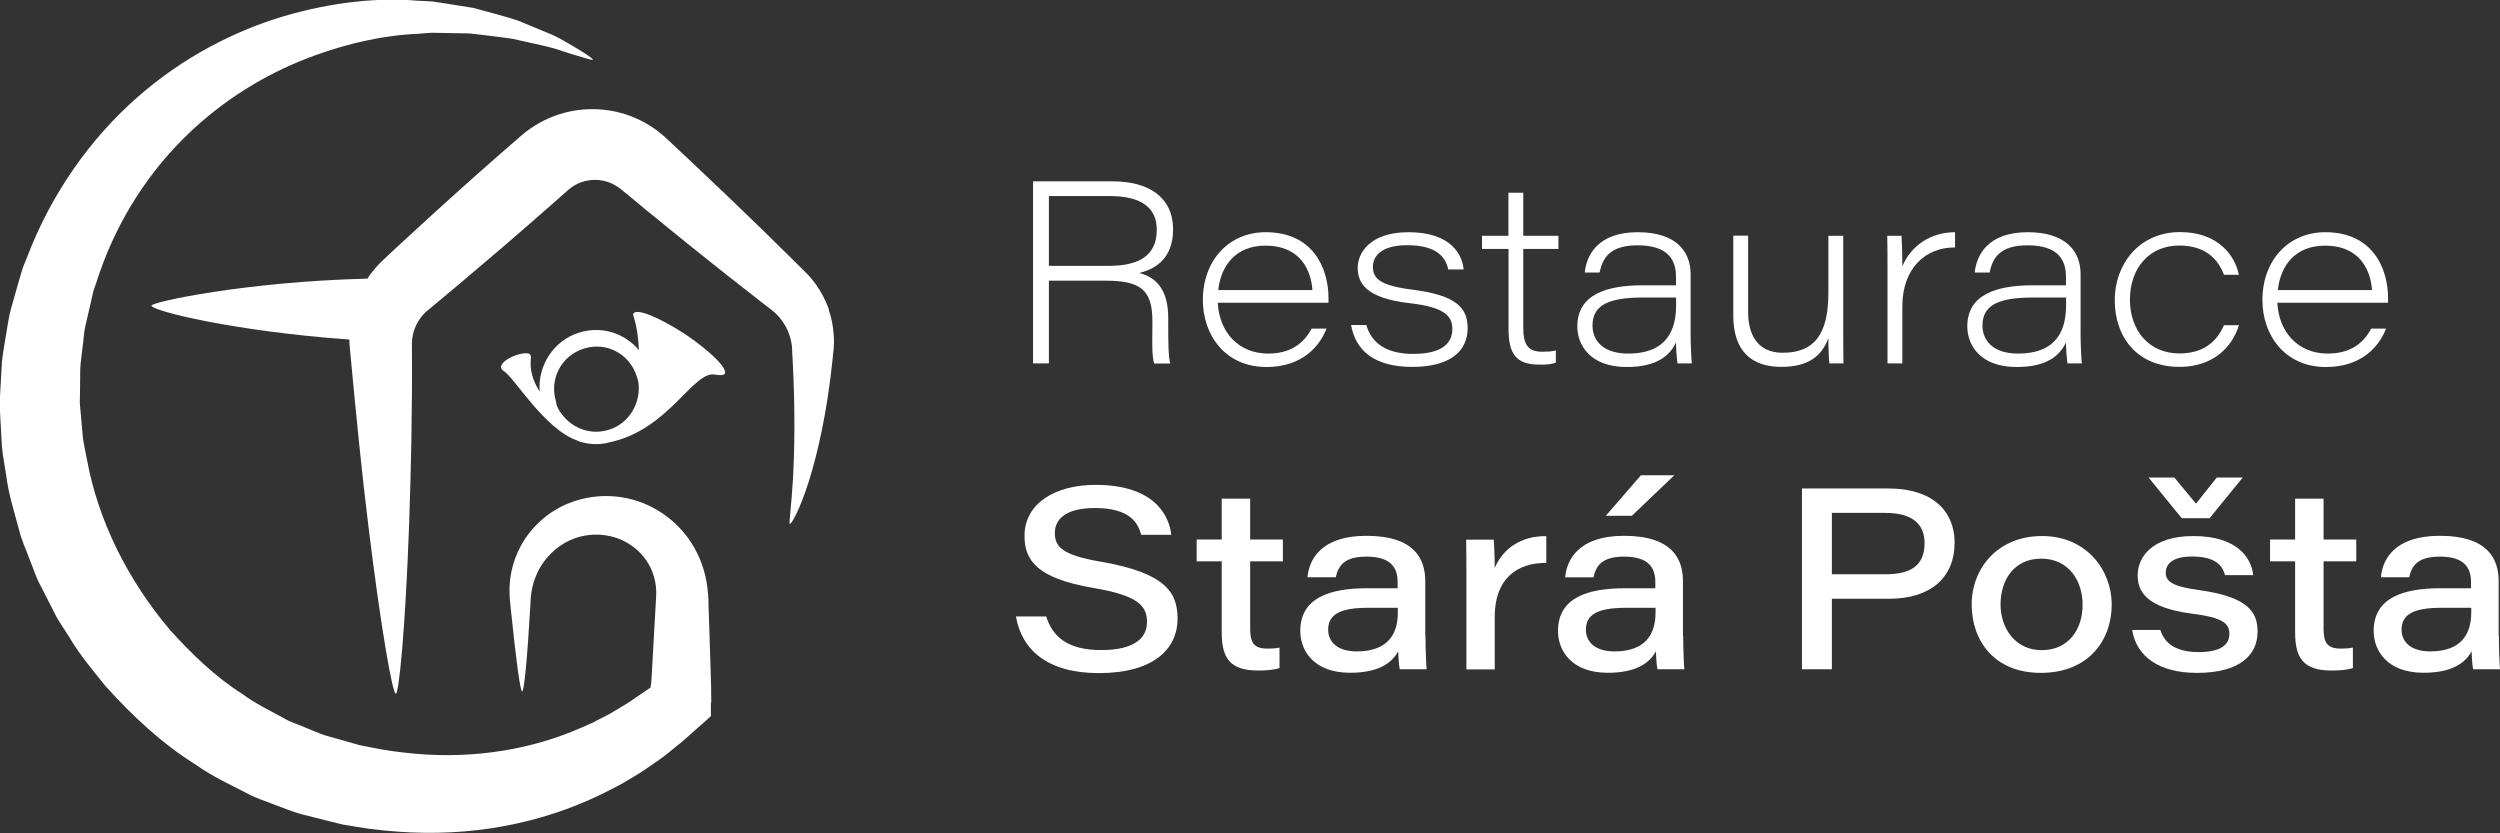 <svg width="162" height="54" viewBox="0 0 162 54" fill="none" xmlns="http://www.w3.org/2000/svg">
<rect x="0" y="0" width="162" height="54" fill="#333333" stroke="none"/>
<g clip-path="url(#clip0_2298_2099)">
<path d="M67.968 18.181V23.548H66.941V11.752H72.126C74.369 11.752 76.015 12.733 76.015 14.864C76.015 16.24 75.403 17.309 73.816 17.69C74.74 17.917 75.702 18.576 75.702 20.612V21.095C75.702 22.047 75.702 23.087 75.833 23.555H74.791C74.624 23.043 74.675 22.039 74.675 21.19V20.795C74.675 18.767 73.881 18.188 71.638 18.188H67.968V18.181ZM67.968 17.229H71.828C73.896 17.229 74.959 16.504 74.959 14.886C74.959 13.414 73.903 12.704 71.908 12.704H67.968V17.229Z" fill="white"/>
<path d="M78.913 19.623C79.008 21.534 80.268 22.911 82.176 22.911C83.632 22.911 84.477 22.259 84.994 21.293H85.956C85.54 22.391 84.419 23.782 82.067 23.782C79.358 23.782 77.945 21.666 77.945 19.447C77.945 16.855 79.649 15.047 82.016 15.047C85.096 15.047 86.087 17.39 86.087 19.33C86.087 19.433 86.087 19.513 86.087 19.616H78.913V19.623ZM85.045 18.796C84.965 17.617 84.346 15.918 81.994 15.918C80.13 15.918 79.125 17.148 78.942 18.796H85.038H85.045Z" fill="white"/>
<path d="M88.541 21.066C88.883 22.259 89.874 22.933 91.571 22.933C93.413 22.933 94.112 22.259 94.112 21.329C94.112 20.509 93.668 19.909 91.338 19.645C88.585 19.33 87.98 18.393 87.98 17.353C87.98 16.387 88.774 15.047 91.279 15.047C94.091 15.047 94.775 16.577 94.841 17.463H93.85C93.719 16.907 93.362 15.889 91.192 15.889C89.371 15.889 88.964 16.709 88.964 17.28C88.964 18.049 89.422 18.503 91.498 18.767C94.447 19.133 95.103 19.997 95.103 21.271C95.103 22.742 93.981 23.775 91.52 23.775C89.058 23.775 87.842 22.72 87.551 21.058H88.541V21.066Z" fill="white"/>
<path d="M96.027 15.281H97.746V12.491H98.707V15.281H100.987V16.13H98.707V21.234C98.707 22.317 98.999 22.793 99.953 22.793C100.2 22.793 100.572 22.779 100.819 22.713V23.496C100.484 23.628 100.149 23.628 99.756 23.628C98.234 23.628 97.753 22.932 97.753 21.292V16.13H96.035V15.281H96.027Z" fill="white"/>
<path d="M109.551 21.651C109.551 22.303 109.602 23.35 109.631 23.548H108.706C108.641 23.189 108.605 22.479 108.605 22.186C108.175 23.123 107.257 23.782 105.4 23.782C103.033 23.782 102.21 22.347 102.21 21.154C102.21 19.067 104.133 18.488 106.442 18.488H108.605V17.946C108.605 16.914 108.168 15.896 106.114 15.896C104.286 15.896 103.849 16.746 103.652 17.661H102.691C102.808 16.526 103.543 15.047 106.128 15.047C108.714 15.047 109.551 16.394 109.551 17.749V21.651ZM108.612 19.279H106.485C104.286 19.279 103.194 19.74 103.194 21.095C103.194 22.076 103.893 22.911 105.495 22.911C108.102 22.911 108.612 21.278 108.612 19.762V19.272V19.279Z" fill="white"/>
<path d="M119.441 21.131C119.441 21.944 119.441 22.735 119.455 23.547H118.545C118.516 23.313 118.479 22.61 118.479 21.907C118.072 23.006 117.263 23.774 115.428 23.774C113.593 23.774 112.318 22.844 112.318 20.45V15.273H113.28V20.245C113.28 21.578 113.819 22.859 115.515 22.859C117.569 22.859 118.479 21.666 118.479 18.971V15.281H119.441V21.138V21.131Z" fill="white"/>
<path d="M122.31 17.529C122.31 16.782 122.31 16.028 122.295 15.281H123.22C123.235 15.501 123.271 16.343 123.271 17.258C123.847 15.889 125.136 15.047 126.687 15.047V16.035C124.779 16.021 123.271 17.375 123.271 19.858V23.548H122.31V17.529Z" fill="white"/>
<path d="M134.822 21.651C134.822 22.303 134.873 23.35 134.902 23.548H133.977C133.911 23.189 133.875 22.479 133.875 22.186C133.445 23.123 132.528 23.782 130.671 23.782C128.304 23.782 127.481 22.347 127.481 21.154C127.481 19.067 129.404 18.488 131.712 18.488H133.875V17.946C133.875 16.914 133.438 15.896 131.384 15.896C129.556 15.896 129.12 16.746 128.923 17.661H127.962C128.078 16.526 128.814 15.047 131.399 15.047C133.984 15.047 134.822 16.394 134.822 17.749V21.651ZM133.882 19.279H131.756C129.556 19.279 128.464 19.74 128.464 21.095C128.464 22.076 129.163 22.911 130.765 22.911C133.373 22.911 133.882 21.278 133.882 19.762V19.272V19.279Z" fill="white"/>
<path d="M145.083 21.072C144.639 22.529 143.371 23.774 141.238 23.774C138.448 23.774 137.036 21.805 137.036 19.454C137.036 17.104 138.631 15.039 141.267 15.039C143.765 15.039 144.85 16.606 145.076 17.807H144.114C143.757 16.862 142.978 15.91 141.216 15.91C139.271 15.91 138.019 17.375 138.019 19.425C138.019 21.365 139.22 22.903 141.23 22.903C142.782 22.903 143.655 22.134 144.114 21.072H145.076H145.083Z" fill="white"/>
<path d="M147.573 19.623C147.668 21.534 148.928 22.911 150.836 22.911C152.292 22.911 153.137 22.259 153.654 21.293H154.615C154.2 22.391 153.079 23.782 150.726 23.782C148.017 23.782 146.604 21.666 146.604 19.447C146.604 16.855 148.309 15.047 150.675 15.047C153.756 15.047 154.746 17.39 154.746 19.33C154.746 19.433 154.746 19.513 154.746 19.616H147.573V19.623ZM153.705 18.796C153.625 17.617 153.006 15.918 150.654 15.918C148.789 15.918 147.784 17.148 147.602 18.796H153.698H153.705Z" fill="white"/>
<path d="M67.793 39.942C68.194 41.23 69.147 42.124 71.354 42.124C73.561 42.124 74.325 41.311 74.325 40.301C74.325 39.232 73.706 38.58 70.837 38.097C67.203 37.474 66.388 36.317 66.388 34.728C66.388 32.598 68.405 31.419 70.99 31.419C74.828 31.419 75.767 33.432 75.898 34.655H73.954C73.736 33.908 73.262 32.92 70.939 32.92C69.344 32.92 68.354 33.462 68.354 34.538C68.354 35.431 68.827 35.973 71.369 36.405C75.629 37.145 76.306 38.463 76.306 40.103C76.306 42.007 74.799 43.617 71.201 43.617C67.851 43.617 66.205 42.094 65.834 39.949H67.786L67.793 39.942Z" fill="white"/>
<path d="M77.544 34.963H79.168V32.312H81.011V34.963H83.13V36.376H81.011V40.718C81.011 41.619 81.229 42.029 82.118 42.029C82.358 42.029 82.679 42.022 82.912 41.963V43.288C82.518 43.42 82.038 43.449 81.521 43.449C79.707 43.449 79.168 42.644 79.168 40.989V36.376H77.544V34.963Z" fill="white"/>
<path d="M92.371 41.223C92.371 42.109 92.422 43.178 92.444 43.368H90.704C90.638 43.09 90.616 42.475 90.602 42.204C90.158 43.038 89.211 43.595 87.485 43.595C85.14 43.595 84.259 42.167 84.259 40.886C84.259 38.718 86.196 38.118 88.599 38.118H90.566V37.715C90.566 36.851 90.194 36.068 88.548 36.068C87.055 36.068 86.713 36.712 86.56 37.408H84.725C84.82 36.31 85.555 34.721 88.534 34.721C91.716 34.721 92.357 36.273 92.357 37.664V41.215L92.371 41.223ZM90.58 39.385C90.34 39.385 89.772 39.385 88.65 39.385C86.873 39.385 86.065 39.795 86.065 40.805C86.065 41.574 86.64 42.211 87.922 42.211C89.954 42.211 90.58 41.062 90.58 39.7V39.392V39.385Z" fill="white"/>
<path d="M95.022 37.254C95.022 36.493 95.022 35.731 95.008 34.97H96.792C96.821 35.226 96.858 36.127 96.858 36.807C97.382 35.563 98.547 34.721 100.2 34.743V36.478C98.285 36.456 96.858 37.518 96.858 39.971V43.375H95.022V37.254Z" fill="white"/>
<path d="M109.071 41.223C109.071 42.109 109.122 43.178 109.144 43.369H107.403C107.338 43.091 107.316 42.475 107.301 42.205C106.857 43.039 105.91 43.596 104.184 43.596C101.839 43.596 100.958 42.168 100.958 40.887C100.958 38.719 102.895 38.119 105.298 38.119H107.265V37.716C107.265 36.852 106.893 36.069 105.247 36.069C103.755 36.069 103.412 36.713 103.259 37.409H101.424C101.519 36.31 102.254 34.721 105.233 34.721C108.415 34.721 109.056 36.274 109.056 37.665V41.216L109.071 41.223ZM107.279 39.386C107.039 39.386 106.471 39.386 105.349 39.386C103.572 39.386 102.764 39.796 102.764 40.806C102.764 41.575 103.339 42.212 104.621 42.212C106.653 42.212 107.279 41.062 107.279 39.7V39.393V39.386ZM108.495 30.797L105.743 33.425H104.053L106.333 30.797H108.495Z" fill="white"/>
<path d="M116.768 31.653H122.376C125.23 31.653 126.658 33.125 126.658 35.153C126.658 37.474 125.056 38.8 122.405 38.8H118.705V43.369H116.768V31.653ZM118.705 37.211H122.179C123.686 37.211 124.713 36.749 124.713 35.19C124.713 33.952 123.898 33.235 122.179 33.235H118.705V37.211Z" fill="white"/>
<path d="M136.839 39.165C136.839 41.559 135.273 43.602 132.243 43.602C129.214 43.602 127.765 41.501 127.765 39.172C127.765 36.844 129.432 34.735 132.331 34.735C135.229 34.735 136.839 36.976 136.839 39.165ZM129.636 39.172C129.636 40.696 130.576 42.131 132.309 42.131C134.042 42.131 134.953 40.776 134.953 39.194C134.953 37.613 134.035 36.2 132.273 36.2C130.51 36.2 129.636 37.584 129.636 39.172Z" fill="white"/>
<path d="M139.992 40.821C140.269 41.721 141.048 42.256 142.468 42.256C143.961 42.256 144.463 41.743 144.463 41.077C144.463 40.411 144.056 40.015 142.046 39.766C139.045 39.378 138.521 38.309 138.521 37.27C138.521 36.142 139.409 34.736 142.133 34.736C145.039 34.736 145.905 36.215 146.007 37.27H144.179C144.056 36.794 143.721 36.062 142.046 36.062C140.633 36.062 140.342 36.662 140.342 37.101C140.342 37.658 140.706 37.995 142.534 38.243C145.738 38.69 146.291 39.708 146.291 40.931C146.291 42.446 145.141 43.603 142.359 43.603C139.963 43.603 138.448 42.585 138.164 40.821H139.999H139.992ZM141.376 33.579L139.227 30.943H140.895L142.301 32.635L143.648 30.943H145.33L143.182 33.579H141.376Z" fill="white"/>
<path d="M147.1 34.963H148.724V32.312H150.567V34.963H152.686V36.376H150.567V40.718C150.567 41.619 150.785 42.029 151.674 42.029C151.914 42.029 152.234 42.022 152.467 41.963V43.288C152.074 43.42 151.593 43.449 151.076 43.449C149.263 43.449 148.724 42.644 148.724 40.989V36.376H147.1V34.963Z" fill="white"/>
<path d="M161.927 41.223C161.927 42.109 161.978 43.178 162 43.368H160.259C160.194 43.09 160.172 42.475 160.158 42.204C159.713 43.038 158.767 43.595 157.041 43.595C154.696 43.595 153.814 42.167 153.814 40.886C153.814 38.718 155.752 38.118 158.155 38.118H160.121V37.715C160.121 36.851 159.75 36.068 158.104 36.068C156.611 36.068 156.269 36.712 156.116 37.408H154.281C154.375 36.31 155.111 34.721 158.089 34.721C161.272 34.721 161.913 36.273 161.913 37.664V41.215L161.927 41.223ZM160.136 39.385C159.895 39.385 159.327 39.385 158.206 39.385C156.429 39.385 155.621 39.795 155.621 40.805C155.621 41.574 156.196 42.211 157.478 42.211C159.509 42.211 160.136 41.062 160.136 39.7V39.392V39.385Z" fill="white"/>
<path d="M44.416 21.666C42.748 20.582 41.285 19.967 41.059 20.304C41.001 20.326 41.037 20.443 41.059 20.509C41.27 21.183 41.372 21.952 41.401 22.684C40.454 21.571 38.976 21.102 37.52 21.556C35.881 22.069 34.84 23.672 34.971 25.371C34.577 24.756 34.293 24.038 34.41 23.131C34.395 23.091 34.383 23.05 34.373 23.006C34.315 22.823 33.791 22.852 33.201 23.108C32.669 23.343 32.32 23.716 32.524 23.929C32.538 23.968 32.572 24.002 32.626 24.031C33.267 24.368 35.269 27.824 37.432 28.556L37.512 28.6C38.029 28.768 38.656 28.842 39.282 28.717C39.282 28.717 39.34 28.695 39.406 28.681C43.367 27.904 44.933 23.929 46.375 24.28C46.659 24.324 46.856 24.331 46.958 24.229C47.184 23.892 46.04 22.772 44.431 21.673L44.416 21.666ZM39.464 27.846C38.313 28.212 37.112 27.78 36.42 26.857C36.201 26.587 36.048 26.301 36.034 26.037C35.575 24.573 36.369 23.05 37.833 22.589C39.289 22.127 40.804 22.925 41.263 24.397C41.299 24.522 41.321 24.58 41.358 24.705C41.576 26.045 40.804 27.428 39.464 27.846Z" fill="white"/>
<path d="M53.709 20.041C53.505 19.469 53.221 18.913 52.849 18.4C52.66 18.144 52.456 17.895 52.223 17.668L51.67 17.119C50.271 15.728 48.764 14.256 47.162 12.726C46.353 11.957 45.53 11.181 44.693 10.383C44.271 9.987 43.841 9.585 43.411 9.182L43.076 8.867C42.909 8.728 42.748 8.589 42.574 8.457C42.224 8.201 41.846 7.966 41.452 7.776C39.865 7 37.949 6.846 36.209 7.417C35.335 7.703 34.512 8.157 33.806 8.765C33.325 9.182 32.837 9.607 32.349 10.031C30.427 11.715 28.577 13.385 26.8 15.018C26.355 15.428 25.919 15.83 25.482 16.233L24.812 16.863C24.498 17.148 24.229 17.478 23.974 17.807C23.916 17.888 23.865 17.976 23.807 18.056C15.847 18.254 9.824 19.579 9.817 19.799C9.817 20.15 15.242 21.476 22.641 22.003C22.641 22.135 22.641 22.266 22.656 22.391C23.064 26.813 23.464 30.804 23.88 34.15C24.287 37.496 24.68 40.198 24.994 42.065C25.307 43.932 25.547 44.965 25.649 44.957C25.751 44.957 25.904 43.91 26.064 42.021C26.224 40.132 26.385 37.408 26.509 34.04C26.625 30.672 26.727 26.667 26.691 22.222C26.705 21.578 26.953 20.934 27.375 20.443C27.484 20.326 27.594 20.201 27.725 20.106L28.373 19.564C28.824 19.184 29.283 18.803 29.749 18.415C31.592 16.863 33.485 15.245 35.408 13.553C35.881 13.136 36.347 12.718 36.821 12.308C37.068 12.089 37.352 11.92 37.658 11.81C38.27 11.591 38.969 11.605 39.559 11.854C39.704 11.92 39.85 11.993 39.988 12.081L40.185 12.22L40.52 12.491C40.972 12.865 41.423 13.238 41.875 13.612C42.77 14.337 43.652 15.054 44.511 15.757C46.237 17.148 47.89 18.452 49.449 19.66L49.995 20.084C50.126 20.18 50.242 20.289 50.359 20.407C50.584 20.641 50.774 20.904 50.927 21.183C51.08 21.468 51.189 21.768 51.255 22.076C51.291 22.23 51.313 22.384 51.327 22.545V22.662L51.335 22.72V22.859L51.356 23.174C51.538 26.462 51.488 29.164 51.386 31.023C51.276 32.883 51.109 33.923 51.182 33.945C51.276 33.982 51.823 33.052 52.405 31.214C52.988 29.376 53.607 26.667 53.956 23.233L53.986 22.918C53.986 22.918 53.986 22.874 53.986 22.903L54 22.801L54.022 22.596C54.044 22.318 54.051 22.039 54.029 21.754C53.993 21.183 53.891 20.604 53.687 20.033L53.709 20.041Z" fill="white"/>
<path d="M46.091 45.55C46.091 45.162 46.084 44.781 46.077 44.393L46.055 43.668C46.026 42.782 46.004 41.911 45.974 41.054C45.96 40.63 45.945 40.205 45.931 39.788L45.909 39.165V38.858C45.894 38.762 45.894 38.653 45.88 38.506C45.814 37.422 45.501 36.405 45.006 35.519C44.008 33.739 42.29 32.619 40.578 32.275C38.859 31.924 37.177 32.304 35.91 33.088C34.636 33.879 33.798 35.043 33.376 36.2C33.172 36.785 33.048 37.364 33.026 37.913C33.004 38.184 33.026 38.469 33.026 38.718C33.048 38.946 33.07 39.172 33.092 39.392C33.449 42.885 33.718 44.81 33.834 44.803C33.958 44.803 34.155 42.863 34.359 39.377C34.373 39.158 34.388 38.938 34.395 38.704C34.424 38.499 34.439 38.301 34.49 38.096C34.57 37.686 34.73 37.283 34.934 36.888C35.357 36.112 36.056 35.402 36.952 34.999C37.84 34.596 38.932 34.516 39.93 34.852C40.92 35.182 41.809 35.943 42.231 36.961C42.443 37.459 42.544 38.023 42.523 38.572C42.479 39.37 42.435 40.19 42.384 41.025C42.34 41.874 42.29 42.746 42.239 43.624L42.202 44.232L42.173 44.422C42.144 44.481 42.195 44.554 42.1 44.591L41.904 44.723C41.656 44.891 41.408 45.059 41.161 45.228C40.819 45.477 40.454 45.704 40.083 45.916C39.719 46.143 39.347 46.355 38.954 46.546C38.575 46.751 38.182 46.941 37.774 47.109C36.172 47.82 34.432 48.347 32.611 48.64C30.79 48.94 28.882 49.013 26.945 48.845C25.977 48.757 24.994 48.633 24.018 48.428L23.282 48.281L22.569 48.076C22.095 47.944 21.614 47.805 21.134 47.673C20.66 47.527 20.209 47.307 19.735 47.124C19.277 46.919 18.782 46.787 18.352 46.516C17.463 46.026 16.538 45.594 15.708 44.971C13.968 43.873 12.446 42.401 11.026 40.835C8.287 37.598 6.365 33.754 5.637 29.793C5.549 29.302 5.425 28.812 5.367 28.314C5.323 27.816 5.28 27.325 5.236 26.835L5.17 26.095L5.185 25.363C5.185 24.872 5.2 24.389 5.2 23.906C5.221 23.423 5.309 22.947 5.353 22.471C5.425 21.995 5.433 21.512 5.549 21.05C5.658 20.589 5.76 20.128 5.87 19.666L6.023 18.978C6.074 18.751 6.175 18.532 6.241 18.312C7.37 14.739 9.292 11.642 11.63 9.24C13.968 6.824 16.699 5.096 19.393 3.983C22.088 2.884 24.746 2.284 27.113 2.189C27.411 2.167 27.703 2.13 27.987 2.123C28.271 2.123 28.555 2.138 28.831 2.138C29.385 2.145 29.916 2.16 30.434 2.167C31.446 2.291 32.385 2.387 33.23 2.518C34.06 2.701 34.796 2.87 35.451 3.016C36.099 3.17 36.617 3.382 37.053 3.507C37.92 3.778 38.401 3.91 38.415 3.873C38.444 3.814 38.051 3.536 37.25 3.06C36.842 2.833 36.362 2.504 35.735 2.233C35.094 1.969 34.359 1.662 33.543 1.325C32.699 1.054 31.73 0.798 30.667 0.512C30.12 0.424 29.56 0.336 28.97 0.241C28.671 0.197 28.373 0.146 28.067 0.102C27.761 0.073 27.441 0.065 27.12 0.051C24.542 -0.176 21.549 0.124 18.381 1.054C15.22 1.998 11.878 3.683 8.892 6.311C5.913 8.925 3.328 12.498 1.733 16.723C1.631 16.987 1.507 17.243 1.427 17.514L1.187 18.334C1.027 18.89 0.874 19.44 0.714 20.003C0.553 20.56 0.495 21.146 0.386 21.724C0.298 22.302 0.175 22.888 0.124 23.481C0.095 24.074 0.058 24.675 0.022 25.275L-0.022 26.183L0.022 27.091C0.058 27.699 0.095 28.314 0.124 28.922C0.175 29.537 0.306 30.137 0.393 30.752C0.546 31.989 0.925 33.183 1.252 34.398C1.398 35.014 1.682 35.585 1.893 36.185C2.141 36.771 2.316 37.386 2.629 37.95C2.92 38.521 3.211 39.092 3.503 39.663C3.772 40.249 4.173 40.761 4.508 41.318C5.17 42.438 6.015 43.434 6.838 44.459C8.593 46.407 10.509 48.2 12.693 49.555C13.735 50.302 14.9 50.836 16.021 51.415C16.575 51.722 17.187 51.898 17.762 52.132C18.352 52.345 18.92 52.594 19.517 52.755C20.114 52.909 20.711 53.055 21.309 53.209L22.197 53.428L23.085 53.575C24.258 53.78 25.445 53.882 26.617 53.941C28.962 54.044 31.293 53.853 33.499 53.362C35.706 52.879 37.796 52.103 39.69 51.107C40.17 50.866 40.629 50.602 41.073 50.324C41.525 50.06 41.962 49.767 42.377 49.467C42.807 49.182 43.214 48.874 43.6 48.545L44.19 48.069L45.028 47.329L45.873 46.582C45.938 46.516 46.018 46.465 46.069 46.392V46.099L46.062 45.513L46.091 45.55Z" fill="white"/>
</g>
<defs>
<clipPath id="clip0_2298_2099">
<rect width="162" height="54" fill="white"/>
</clipPath>
</defs>
</svg>
